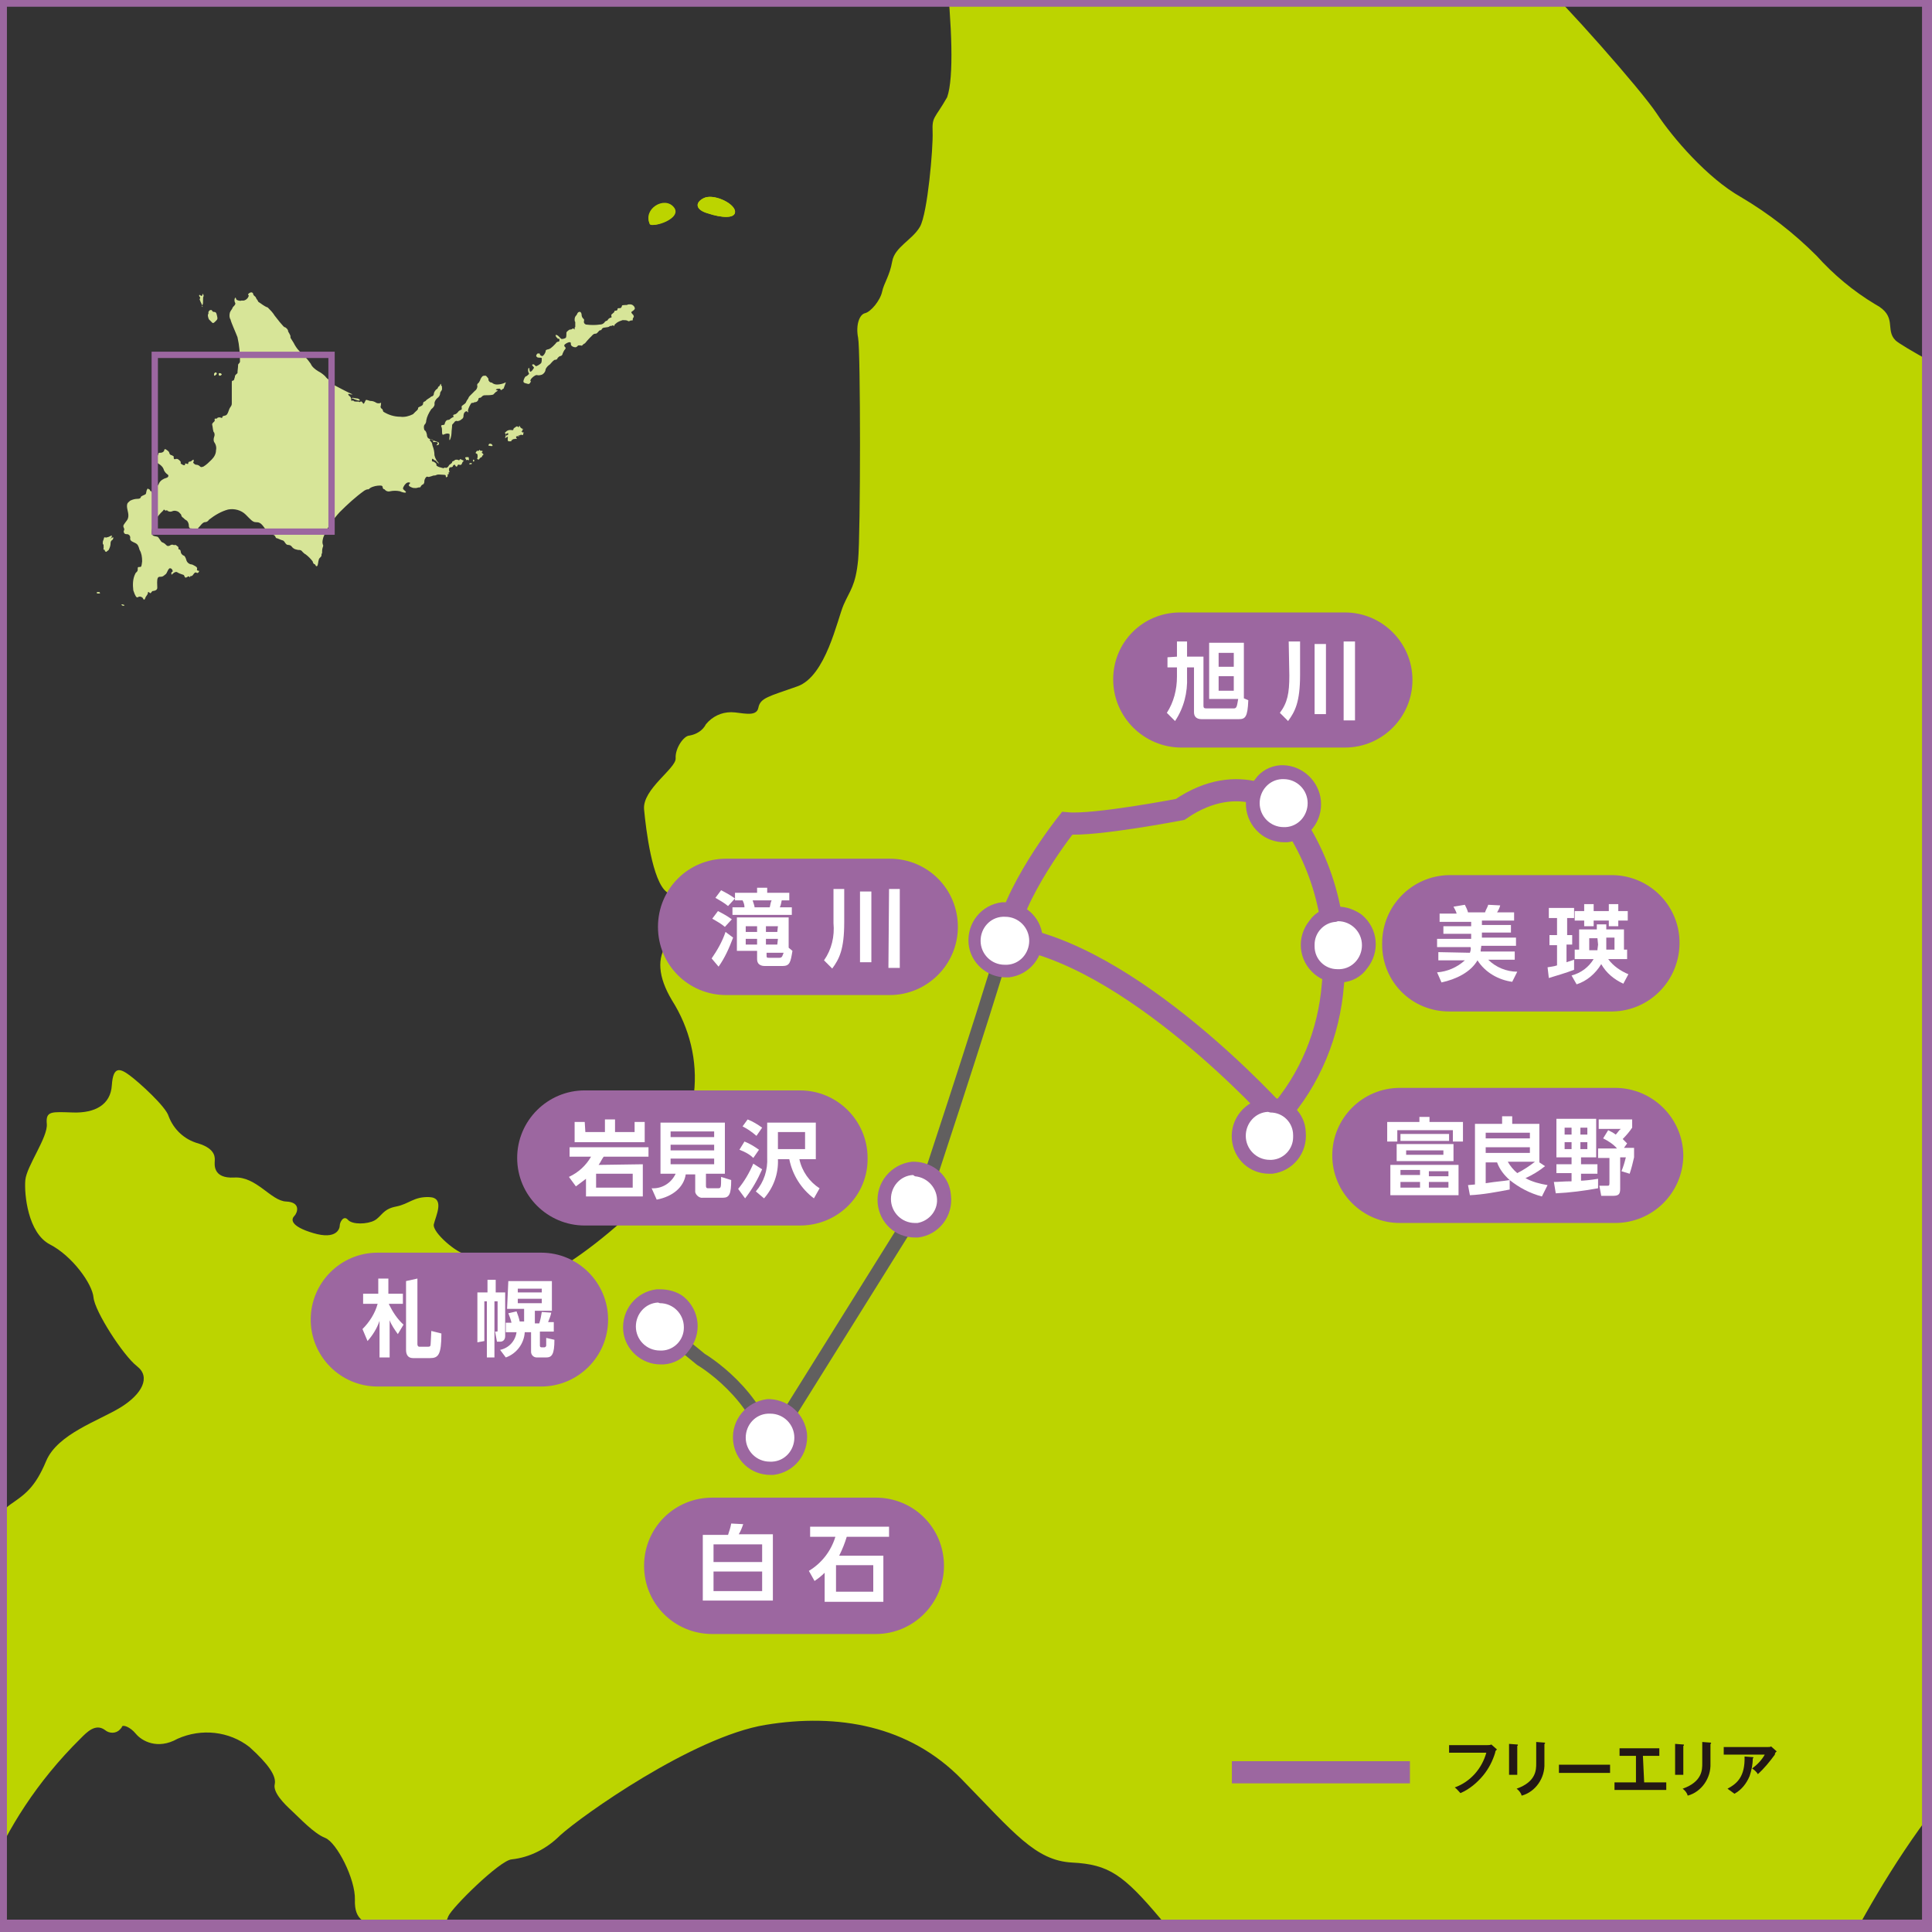 <?xml version="1.0" encoding="utf-8"?>
<!-- Generator: Adobe Illustrator 28.1.0, SVG Export Plug-In . SVG Version: 6.00 Build 0)  -->
<svg version="1.1" id="レイヤー_1" xmlns="http://www.w3.org/2000/svg" xmlns:xlink="http://www.w3.org/1999/xlink" x="0px"
	 y="0px" viewBox="0 0 306 306" style="enable-background:new 0 0 306 306;" xml:space="preserve">
<rect x="0" y="0" width="306" height="306" fill="#333333" stroke="none"/>
<style type="text/css">
	.st0{clip-path:url(#SVGID_00000119118269134486343920000012205572026403038086_);}
	.st1{clip-path:url(#SVGID_00000106850465665764719420000015394144528350524308_);}
	.st2{fill:#BCD400;}
	.st3{fill:none;stroke:#9C67A0;stroke-width:3.51;}
	.st4{fill:none;stroke:#615F5F;stroke-width:2.13;}
	.st5{fill:#9C67A0;}
	.st6{fill:#FFFFFF;}
	.st7{fill:#D7E598;}
	.st8{fill:none;stroke:#9C67A0;}
	.st9{fill:#231815;}
	.st10{fill:none;stroke:#9C67A0;stroke-width:2.13;}
</style>
<g id="グループ_10" transform="translate(-808 -1487)">
	<g>
		<g>
			<defs>
				<rect id="SVGID_1_" x="808" y="1487" width="306" height="306"/>
			</defs>
			<clipPath id="SVGID_00000072248892982012500420000007339866412641044927_">
				<use xlink:href="#SVGID_1_"  style="overflow:visible;"/>
			</clipPath>
			<g id="マスクグループ_1" style="clip-path:url(#SVGID_00000072248892982012500420000007339866412641044927_);">
				<g id="グループ_9" transform="translate(754.112 1379.103)">
					<g id="グループ_8">
						<g>
							<g>
								<defs>
									<rect id="SVGID_00000141452400389181803350000010000283635200497330_" x="53.9" y="108.2" width="305.5" height="304.7"/>
								</defs>
								<clipPath id="SVGID_00000116206171035689218160000010089650840299488395_">
									<use xlink:href="#SVGID_00000141452400389181803350000010000283635200497330_"  style="overflow:visible;"/>
								</clipPath>
								<g id="グループ_7" style="clip-path:url(#SVGID_00000116206171035689218160000010089650840299488395_);">
									<path id="パス_9" class="st2" d="M160.6,140.8c-1.3-1.8-4.8,0.3-3.8,2.6C157.1,144,161.9,142.5,160.6,140.8"/>
									<path id="パス_10" class="st2" d="M170.3,141.3c-0.3-1.3-3.5-2.8-5-2s-1.1,1.9,0.7,2.4
										C168.1,142.4,170.5,142.6,170.3,141.3"/>
									<path id="パス_11" class="st2" d="M233.6,16.7c-1.5-1.2-3.6-6.7-4-7.8s-4.7-3.2-4.4-5.7c0-1.8-1.5-3.2-3.2-3.2
										c-0.9,0-1.7,0.4-2.3,0.9c-2.4,2.2-2.3,4-2.2,5.3c-0.1,2.2-1.2,4.1-3,5.4c-1.9,1.2-4.6,3.2-5.9,2.8S205,14,204,15.1
										c-1,1.1-5.8,0.4-7-2s-2-6.1-3.1-2.6s-0.4,6.1,0.5,7.4s1.3,3.8-1.1,6.2s-2.6,3.8-2.7,5s-2.8,4.6-3.9,7.1s-0.4,7,1.8,12.3
										s8.8,21.6,11.4,31.4s6.2,37.2,4,43.4c-2,3.5-2.4,3-2.3,5.5c0.1,2.5-0.8,12.9-2,15s-4,3.2-4.4,5.5s-1.3,3.4-1.6,4.8
										s-1.8,3.2-2.7,3.4s-1.5,1.9-1.1,3.9s0.4,31.1,0,35.2s-1.3,4.8-2.3,7.1s-2.8,11.3-7.3,12.9s-5.9,1.8-6.2,3.4
										s-2.8,0.7-4.3,0.7c-1.6,0-3,0.7-4,1.9c-0.5,1-1.5,1.6-2.6,1.8c-0.9,0-2.3,2-2.2,3.6s-5.3,4.9-5,8.1s1.3,11.4,3.6,13.1
										s1.8,5.8,0.1,8.1c-1.7,2.3-1.5,5.3,0.7,9c2.8,4.4,4.1,9.6,3.5,14.8c-0.4,6.2-3.1,12.1-7.5,16.4c-4.7,5.1-11.9,10.5-15.2,12
										c-3.4,1.3-4.9,1.3-6.2,0c-2.2-1.5-4.7-2.5-7.3-3c-1.2,0-5.3-3.4-5-4.7s1.8-4.2-0.7-4.3s-3.2,1.1-5.3,1.5s-2.3,1.6-3.4,2.2
										s-3.5,0.7-4.2-0.1s-1.3,0.4-1.3,0.9s-0.5,2.3-4.2,1.2s-3.5-2.2-3-2.7s1.1-2.2-1.3-2.3s-4.7-4-8.2-3.8s-3.1-2.2-3.1-2.6
										s0.3-1.9-2.6-2.8c-2.2-0.6-3.9-2.2-4.7-4.3c-0.4-1.5-4.7-5.4-6.2-6.5s-2.6-1.5-2.8,1.6s-2.7,4.4-6.1,4.3s-4.4-0.3-4.2,1.8
										s-3.2,6.7-3.4,8.9s0.4,8.4,3.9,10.2c3.5,1.8,6.7,6.2,6.9,8.4s4.7,9.2,6.9,10.9s0.8,4.4-2.6,6.5s-10,4.2-11.8,8.5
										s-3.4,5.3-5.7,6.9s-1.9,5-2,6.3c0.1,2.2-1.7,4.1-3.9,4.2c-3.2,0.5-1.9-2.2-2.4-3.5s-1.9-2.7-3.1-2.3s-1.3-2.6-3-0.4
										s-1.3,7.8-3.8,8.5s-7.3,2.8-7.8,4.6s-1.9,2.3-5.1,2.3s-9.3-0.4-12.9,3.4s-6.2,3.6-5.3,9.6s5.4,15.6,0.4,24.1
										s-7.3,9.4-5.9,12.9s-1.8,4.6-0.3,7.5s2.4,3.1,5.7,3.6s5.7,2.8,6.1,7.3s5,5.9,8.9,6.9s5.8,4.4,8.2,11.6s4.7,10.9,3.9,19.7
										s-1.9,9.7-3.9,10.1s-3.5,0.4-3,3.8s-2.4,4.7-4.2,6.9s-5.9,17.6-3.4,28c2.6,10.4,5.5,12.7,7.4,12s7.4-1.3,8.4,0.9
										s2.4,4,4.4,0.8s3.8-5.8,4.3-7.9s2-2,3.8-2s3.6-2.6,6.5-2.4s7.5-1.2,6.7-5.8s-1.2-15.5,2-17.2c3.2-1.8,5.5-0.3,10.2-3.2
										s4.7-3.1,5.8-6.7s3.2-7.1,5.9-6.9s3.4,0.8,4.8,3.8s-0.3,3.1-2,2.4s-1.6,6.1,0.3,4.6s5.3-5.7,8.5-4c3.1,1.5,6.4,2.8,9.7,3.9
										c1.3,0.5,2.5,1.5,3.2,2.7c0.8,1.1,1.5,3.1,4.7,2s4-0.9,4.4-0.3s1.1,0.3,1.6-1.2s1.8,0,2.6-1.9s3.9-6.9,6.5-5.9
										s5.3-2.2,4.3-3.6s-3.8-0.5-3.5-3s-4.8-6.1-9.4-7.1s-9-3.4-10.2-7.5s-3.2-7.1-5-7.5s-6.2-5.4-6.5-7.3
										c-0.3-1.5-1.4-2.7-2.8-3.1c-0.8-0.3,0.3-3-1.3-4.4s-5.9-4.3-6.1-2.7s-2,0.7-3.6,0c-1.8-0.7-3.9-0.2-5.3,1.2
										c-1.6,1.4-4,1.7-5.8,0.5c-1.6-0.9-4.2-5.3-6.7-6.2s-5.8-9.4-8.6-9.8s-10.1-0.8-9.7-8.1s4.3-23.2,18.5-37.2
										c0.9-0.9,2.3-2.4,3.8-1.3c0.7,0.6,1.8,0.6,2.4-0.1l0,0c0.1-0.1,0.3-0.3,0.3-0.4c0.1-0.4,1.3,0,2.2,1.1s3.4,2.6,6.6,0.8
										c3.8-1.7,8.2-1.2,11.4,1.3c3,2.7,4.3,4.6,4,5.9s1.5,3.1,2.7,4.2s3.5,3.6,5.3,4.3s4.8,6.5,4.7,9.8s1.6,3.8,4.2,4.2
										s7,2.8,3.6,3.2c-1.9,0.1-0.8,5.3-3.2,0.7s-3.6-2-2.3,0.8s7,3.6,7.7,2.6s1.1-4.2,2.4-4.7s1.8-2.8,2.4-4.2s8.1-8.8,10-9
										c2.9-0.3,5.6-1.7,7.7-3.8c3.4-3.1,21-15.6,32.5-17.5s22.8,0.1,31.1,8.6s11.7,12.9,17.5,13.2s8.1,1.9,14,8.9
										s5.7,6.2,7.5,7.5s5.3,5.4,7.7,5.8s4,3.2,6.3,5.4s9.6,3.5,12,4.7s4.4,6.9,9.3,7.4s6.1,2.6,8.1,3.9s5.4,3.9,9.4,4
										s6.2,0.7,7.9,2.8c1.5,1.8,3.4,3.2,5.5,4.2c2.3,0.9,11.9,8.9,12.4,11.5s1.9,3.9,3.9,6.2s3.5,4.9,3.9,1.2s1.1-10.5,3.1-11.9
										s3.2-2.6,3-4.3c-0.3-1.7,0-3.5,0.8-5c0.5-0.7,0.8-7.9,1.3-9.6c0.6-1.8,0.5-3.7-0.4-5.4c-0.9-1.3-0.5-7.1,1.1-11.2
										s12.7-29.1,27.9-43.9s35.4-32.7,43.1-36.8s5.4-0.5,9.4-4.3s14.5-4.4,17.9-3.9s4.3,1.6,4.3,2.8c0.2,1.3,1,2.3,2.2,2.8
										c0.9,0.4,4.9,4.9,10.5,3.5c5.3-1.6,10.9-1.4,16.2,0.4c6.6,2.2,13.1,2.3,10,0s-5.3-3.8-3.4-7.7s5.8-7.5,8.8-6.6s2,1.5,0.9,3
										s2.2,4.4,4.3,5.4s6.1,0.9,7.4,1.9s3.1-1.1,4-1.3s2.6-0.3,2.6-1.9s2.8-5.1,4.6-4.9c1.8,0.3,1.6-1.3,1.6-2.2s2-2,2-4.2
										s3.4-8.5,6.6-6.6s3.4,0.5,6.9-1.3s6.1-1.8,6.5-1.3s1.6,0,3.4-1.3s8.9-0.1,11.3,0.1s3.1,1.5,3.2,2.8s3.5,0.1,2.2-1.9
										s-1.1-2.8,0.8-2.6s-0.8-2.3,1.9-2.4s-0.7-1.2,0.5-4.2s1.5-5.1,3.1-5.1s2.2,0.1,2.3-1.8c0.4-1.8,1.9-3.1,3.8-3.1
										c1.6,0,1.6,3.4,2.6,2.2s1.3-4,4.8-3s4.4-0.5,6.1-2.3s4.8-3.6,0.9-4.6s-4.8-2.4-5.9-0.8s-3.5,0.7-4.2,0.5s-4.4,0-4.4,0.9
										s-4,1.5-4.8,3.4s-5.4,4.2-6.5,5.7s-3.2,3.8-4.3,3.9s-6.3-2.2-4.8,0.1s-0.3,1.3-2.2,0.8s-6.6-2.7-8.6-2.3s-2.2-3.5-0.8-3.2
										s0-1.8-2.2-2.3s-5.1-0.3-5-2.6s1.5-2.3,3-2s3.9,1.5,3.8,2.2s3.2,3.2,5.3,3.4s-6.5-4.2-8.1-14.1s-2-13.9-3.2-16.7
										s-0.1-4.9-2.2-6.5s-0.9-2.8,0.9-2.7s4.8,1.6,3.4,2.6s0,1.2,2.7,1.2s4.6,1.1,4.7,1.8s1.2,1.5-1.8,2.3s-1.9,2.2,1.6,1.3
										s3.8-4.3,0.1-6.1c-5-2.3-10.1-4.3-15.4-6.1c-3.4-0.9-4.7-5-5.1-7.5s-3.2-5.9-4-7.3s-0.4-6.7,0.5-8.4s3-3.2,3.1-6.9
										s3.5-13.9,9.2-18.6s5.8-7.4,5.9-10.9c0.1-3.3,1.6-6.4,4-8.5c2.6-2.3,5-5.5,5.5-8.1s3.4-4.6,2.4-7.3s0-5.5-1.3-5.9
										s0.7-3.8-1.6-3.5s-1.2,3.6-3.2,4.6s-2,3-2.6,3.8s-5.7,5.7-6.3,8.6c-0.5,2.3-2.4,4.1-4.7,4.6c-1.9,0.5-8.4,6.3-10.4,7.4
										s-4.4,1.9-4.3,3.9s-3.4,4-5.4,5.3s-2.8,1.3-2.7,2.6s-2.7,4-5,5.4c-1.9,1-3.6,2.4-5,4c-1.5,1.8-7.1,5.1-21.7,4.2
										s-27.1-6.9-28.6-9.4s-1.2-5.3-2.6-6.3s-1.9-3.6-1.9-5.1s2-6.6-0.5-6.3s-4,2.2-6.7,0.7c-2.9-1.6-6.2-2.7-9.6-3
										c-3.4-0.1-7.4-2.7-8.5-1.5s-3.4,7.1-4.3,6.2s-2-4-4.7-2.3c-1.6,1.1-2.4-0.5-3.4-0.7s-3.5,0.7-5,0.7c-1.5,0.1-3-0.5-3.9-1.8
										c-0.5-1.3-2.3-1.6-2.7-0.3s-1.8-0.9-1.8-2.6c-0.3-2.1-1.2-4-2.6-5.7c-1.1-1.2-3.4-3.8,0.5-2.7s7.3,1.2,3.8-0.7
										s-31.8-16.6-33.5-18.3s0.4-3.8-3.2-5.7c-3.5-2.1-6.6-4.7-9.3-7.7c-3.6-3.6-7.6-6.7-12-9.3c-5.3-3-10.8-9.4-13.3-13.2
										s-15-17.9-18.9-21.4s-7.7-10.9-10.2-15.5s-5.1-8.1-5.4-8.8s0.4-3.5-1.3-5.5s-2.8-5.5-3.4-7.1s-3.4-4.4-5.5-6.3
										s-18.9-24-18.9-24s-9.4-12.9-11.2-14.5S233.6,16.7,233.6,16.7"/>
									<path id="パス_12" class="st2" d="M156.8,143.3c0.4,0.8,5.3-0.8,3.8-2.6S155.7,141,156.8,143.3"/>
									<path id="パス_13" class="st2" d="M166.1,141.7c2,0.7,4.4,0.9,4.2-0.4s-3.5-2.8-5-2S164.2,141.2,166.1,141.7"/>
									<path id="パス_14" class="st3" d="M256.2,284.6c0,0-23.3-26-43-28.4"/>
									<path id="パス_15" class="st3" d="M256.9,235.5c6.3,8,9.2,18.2,8.1,28.3c-0.6,7.7-3.6,15.1-8.8,20.9"/>
									<path id="パス_16" class="st3" d="M257.4,235.7c0,0-7-6.2-16.6,0.4c0,0-13.5,2.6-17.9,2.2c0,0-9,11.3-9.8,19.1"/>
									<path id="パス_17" class="st4" d="M158.3,317.8l6.6,5.4c0,0,9.4,5.5,11.2,15.1"/>
									<path id="パス_18" class="st5" d="M113.7,306.3h25.9c5.9,0,10.6,4.8,10.6,10.6c0,5.9-4.8,10.6-10.6,10.6h-25.9
										c-5.9,0-10.6-4.8-10.6-10.6C103.1,311.1,107.8,306.3,113.7,306.3"/>
									<path id="パス_19" class="st5" d="M309.7,301.6h-34.1c-5.9,0-10.7-4.8-10.7-10.7c0-5.9,4.8-10.7,10.7-10.7h34.1
										c5.9,0,10.8,4.8,10.8,10.8C320.4,296.9,315.6,301.6,309.7,301.6L309.7,301.6"/>
									<path id="パス_20" class="st6" d="M280.3,284.8v0.8h5.3v3.1H284v-1.8h-8.8v1.8h-1.6v-3.1h5.1v-0.8H280.3z M284.9,297.2
										h-10.8v-4.8h10.8V297.2z M284.1,291.8h-9v-2.7h9V291.8z M278.8,293.2h-3.1v0.8h3.1V293.2z M278.8,295.1h-3.1v0.9h3.1V295.1
										z M275.7,287.5h7.7v1.1h-7.7V287.5z M282.5,290.1h-5.9v0.7h5.9V290.1z M283.3,293.4h-3.1v0.8h3.1V293.4z M283.3,295.1h-3.1
										v0.9h3.1V295.1z"/>
									<path id="パス_21" class="st6" d="M298.6,292.6c-1,0.8-2,1.4-3.1,1.9c1.1,0.6,2.3,0.9,3.5,1.1l-0.9,1.8
										c-1.9-0.5-3.6-1.4-5.1-2.6v1.5c-2.1,0.4-4.2,0.8-6.3,0.9l-0.3-1.6l1.1-0.1v-9.6h4.3v-1.2h1.6v1.2h4.3v6.1L298.6,292.6z
										 M296.2,287.3h-7v0.9h7V287.3z M296.2,289.6h-7v0.9h7V289.6z M289.2,295.3c1.9-0.3,2.6-0.3,3.8-0.5c-0.9-0.8-1.6-1.7-2-2.8
										h-1.8V295.3z M292.7,291.9c0.4,0.7,0.9,1.3,1.5,1.8c1-0.5,1.9-1.1,2.8-1.8H292.7z"/>
									<path id="パス_22" class="st6" d="M300,295.1c0.8,0,1.5-0.1,2.8-0.1v-1.3h-2.4v-1.4h2.4v-1.1h-2.4v-6.1h6.3v6.1h-2.4v1.1
										h2.6v1.5h-2.6v1.1c0.4,0,1.5-0.1,2.7-0.3v1.5c-2.2,0.4-4.5,0.7-6.7,0.8L300,295.1z M301.7,287.6h1.1v-1.1h-1.1V287.6z
										 M301.7,289.9h1.1v-1.1h-1.1V289.9z M304.2,287.6h1.1v-1.1h-1.1V287.6z M304.2,289.9h1.1v-1.1h-1.1V289.9z M308.6,286.9
										c0.4,0.2,0.8,0.4,1.2,0.7c0.3-0.3,0.5-0.7,0.8-0.9h-3.5v-1.5h5.3v1.3c-0.4,0.6-0.9,1.2-1.5,1.8l0.7,0.7l-0.5,0.7h1.6v1.5
										c-0.2,0.9-0.4,1.7-0.7,2.6l-1.3-0.4c0.3-0.7,0.5-1.4,0.7-2.2h-0.9v5c0,0.9-0.3,1.1-1.2,1.1h-1.8l-0.3-1.6h1.2
										c0.3,0,0.4,0,0.4-0.4v-4H307v-1.5h3c-0.6-0.7-1.4-1.2-2.2-1.6L308.6,286.9z"/>
									<path id="パス_23" class="st5" d="M180.6,302h-34.1c-5.9,0-10.7-4.8-10.7-10.7c0-5.9,4.8-10.7,10.7-10.7h34.1
										c5.9,0,10.7,4.8,10.7,10.7C191.4,297.2,186.6,302,180.6,302L180.6,302"/>
									<path id="パス_24" class="st6" d="M155.7,292.3v5.1h-9v-2.8l-1.6,1.2l-1.1-1.5c1.5-0.7,2.7-1.8,3.5-3.2h-3.4v-1.5h12.5
										v1.5h-7.1c-0.3,0.4-0.5,0.9-0.8,1.3L155.7,292.3z M146.6,287.2h3.1v-2h1.6v2h3.1v-1.6h1.6v3.2h-11.1v-3.2h1.6L146.6,287.2
										L146.6,287.2z M154.1,293.8h-5.8v2.2h5.8V293.8z"/>
									<path id="パス_25" class="st6" d="M165.7,295.7c0,0.3,0.1,0.4,0.3,0.4h1.6c0.5,0,0.5-0.1,0.5-1.8l1.6,0.5
										c0,2.2-0.3,2.8-1.3,2.8h-3.2c-0.5,0.1-1.1-0.4-1.2-0.9v-2.8h-1.5c-0.3,2-2,3.5-4.6,4l-0.8-1.8c1.6,0.1,3.1-0.8,3.8-2.3
										h-2.4v-8.1h10.2v8.1h-3L165.7,295.7 M167,287.1h-6.9v0.9h6.9V287.1z M167,289.2h-6.9v0.9h6.9V289.2z M167,291.4h-6.9v0.9
										h6.9V291.4z"/>
									<path id="パス_26" class="st6" d="M174.6,293.1c-0.7,1.6-1.6,3.2-2.7,4.6l-1.1-1.5c1-1.2,1.8-2.6,2.4-4L174.6,293.1z
										 M171.8,288.7c0.8,0.3,1.6,0.8,2.3,1.3l-0.9,1.3c-0.6-0.6-1.4-1-2.2-1.3L171.8,288.7z M172.3,285.2
										c0.8,0.3,1.6,0.8,2.3,1.3l-0.9,1.3c-0.7-0.6-1.4-1.1-2.2-1.5L172.3,285.2z M175.4,285.7h7.7v5.8h-2.6
										c0.4,1.9,1.6,3.6,3.2,4.6l-0.9,1.6c-2-1.5-3.4-3.7-3.9-6.2h-1.8c0.1,2.3-0.7,4.5-2.2,6.2l-1.3-1.1c1.3-1.5,1.9-3.4,1.8-5.4
										V285.7z M177.1,289.9h4.3v-2.7h-4.3V289.9z"/>
									<path id="パス_27" class="st6" d="M111.3,318.4c1.1-1.1,2-2.5,2.4-4h-2.3v-1.6h2.4v-2.4h1.6v2.4h2.3v1.6h-2.2v0.1
										c0.6,1.2,1.3,2.3,2.3,3.2l-0.9,1.5c-0.5-0.7-1-1.4-1.3-2.2v5.9H114v-5.8c-0.4,1.2-1.1,2.3-1.9,3.2L111.3,318.4z M120,310.4
										v10.4c0,0.2,0.1,0.4,0.3,0.4h0.1h1.3c0.3,0,0.4-0.1,0.4-0.5c0-0.3,0.1-1.5,0.1-2l1.6,0.4c0,3.4-0.5,3.9-1.8,3.9h-2.7
										c-0.9,0-1.1-0.7-1.1-1.3v-10.9L120,310.4z"/>
									<path id="パス_28" class="st6" d="M129.5,320.5v-7.9h1.6v-2h1.3v2h1.5v6.9c0,0.1,0,0.9-0.8,0.9h-0.5l-0.3-1.6h0.3
										c0.1,0,0.1-0.1,0.1-0.1l0,0V314h-0.5v8.9H131V314h-0.4v6.3L129.5,320.5z M134.4,310.8h6.9v4.7h-2.7v2h0.7
										c0.2-0.6,0.3-1.2,0.4-1.8l1.5,0.1c-0.1,0.5-0.3,1-0.5,1.5h0.9v1.5h-2.2v2.2c0,0.1,0,0.3,0.3,0.3h0.4c0.1,0,0.3-0.1,0.3-0.3
										v-1.2l1.3,0.3c0,2.3-0.4,2.8-1.3,2.8h-1.5c-0.5,0-0.9-0.4-0.9-0.9l0,0v-3.1h-1c-0.1,1.8-1.3,3.4-3,4l-0.9-1.2
										c1.4-0.3,2.4-1.4,2.6-2.8H134v-1.5h0.9c-0.1-0.5-0.3-1-0.5-1.5l1.3-0.3c0.2,0.5,0.4,1.1,0.5,1.6h0.7v-2h-2.7L134.4,310.8z
										 M135.9,312.6h3.8V312h-3.8V312.6z M135.9,314.3h3.8v-0.7h-3.8V314.3z"/>
									<path id="パス_29" class="st5" d="M192.6,366.7h-25.9c-6,0-10.8-4.8-10.8-10.8s4.8-10.8,10.8-10.8h25.9
										c6,0,10.8,4.8,10.8,10.8C203.4,361.8,198.6,366.7,192.6,366.7"/>
									<path id="パス_30" class="st6" d="M169.2,351c0.2-0.6,0.4-1.2,0.5-1.8l1.9,0.1c-0.2,0.6-0.4,1.1-0.7,1.6h5.4v10.5h-11.1
										V351H169.2z M166.9,355.3h7.7v-2.8h-7.7V355.3z M166.9,359.9h7.7v-3.1h-7.7V359.9z"/>
									<path id="パス_31" class="st6" d="M193.8,354.3v7.3h-9.3V357c-0.5,0.5-1,0.9-1.6,1.3l-0.9-1.6c2-1.2,3.5-3.1,4.2-5.4h-4
										v-1.6h12.5v1.6H188c-0.3,1-0.7,2-1.2,3H193.8z M192.2,355.8h-5.9v4.2h5.9V355.8z"/>
									<path id="パス_32" class="st5" d="M194.8,265.5h-25.9c-6,0-10.8-4.8-10.8-10.8c0-6,4.8-10.8,10.8-10.8h25.9
										c6,0,10.8,4.8,10.8,10.8C205.6,260.7,200.7,265.5,194.8,265.5L194.8,265.5"/>
									<path id="パス_33" class="st6" d="M168.7,254.7c-0.6-0.5-1.3-0.9-2-1.3l0.9-1.2c0.8,0.4,1.5,0.8,2.2,1.3L168.7,254.7z
										 M166.6,259.7c0.9-1.3,1.7-2.7,2.2-4.2l1.2,0.9c-0.6,1.6-1.3,3.2-2.3,4.6L166.6,259.7z M169.2,251.4
										c-0.6-0.5-1.3-0.9-2-1.3l0.9-1.2c0.8,0.4,1.5,0.8,2.2,1.3L169.2,251.4z M179.3,252.8h-9.4v-1.2h1.9c0-0.4-0.1-0.7-0.3-1.1
										h-1.2v-1.2h3.5v-0.8h1.6v0.8h3.5v1.2h-1.2c-0.1,0.4-0.1,0.7-0.3,1.1h1.9V252.8z M179.4,258.5c-0.3,1.8-0.4,2.4-1.6,2.4
										h-2.7c-0.3,0-1.3,0-1.3-1.1v-1.3h-3.2v-5.3h8.2v4.8L179.4,258.5z M173.8,254.6H172v0.9h1.8V254.6z M173.8,256.6H172v0.9
										h1.8V256.6z M175.8,251.6c0.1-0.3,0.1-0.7,0.3-1.1h-3c0,0.1,0.3,0.8,0.3,1.1H175.8z M177.1,254.6h-1.9v0.9h1.8L177.1,254.6
										z M177.1,256.6h-1.9v0.9h1.8L177.1,256.6z M177.3,259.6c0.5,0,0.5-0.3,0.7-0.8h-2.7v0.3c0,0.5,0,0.5,0.5,0.5H177.3z"/>
									<path id="パス_34" class="st6" d="M185.8,248.7h1.8v5.3c0,4.3-0.8,5.8-1.9,7.3l-1.3-1.3c1.2-1.7,1.7-3.8,1.5-5.9v-5.4
										H185.8z M190.1,249.1h1.8v11.2h-1.8V249.1z M194.7,248.7h1.7v12.5h-1.8L194.7,248.7z"/>
									<path id="パス_35" class="st5" d="M266.9,226.3H241c-5.9,0-10.8-4.8-10.8-10.8c0-5.9,4.7-10.6,10.6-10.6
										c0.1,0,0.1,0,0.2,0h25.9c5.9,0,10.7,4.8,10.7,10.7S272.8,226.3,266.9,226.3L266.9,226.3"/>
									<path id="パス_36" class="st6" d="M240.3,211.9v-2.4h1.6v2.4h2.6v7.8c0,0.3,0.1,0.4,0.5,0.4h4.3c0.5,0,0.5-0.4,0.7-1.5
										h-4.6v-8.9h5.5v8.8l0.7,0.3c-0.1,2.7-0.5,3-1.5,3h-5.9c-0.8,0-1.2-0.4-1.2-1.1v-7.1h-1.1v1.5c0.1,2.5-0.5,4.9-1.9,7
										l-1.3-1.3c1.1-1.7,1.6-3.7,1.6-5.7v-1.5h-1.5V212L240.3,211.9z M246.9,213.5h2.4v-2.2h-2.4V213.5z M246.9,217.3h2.4V215
										h-2.4V217.3z"/>
									<path id="パス_37" class="st6" d="M258,209.5h1.8v5.3c0,4.3-0.8,5.8-1.9,7.3l-1.3-1.3c1.2-1.6,1.5-3.1,1.5-5.9L258,209.5
										z M262.1,209.9h1.8V221h-1.8V209.9z M266.7,209.5h1.8V222h-1.8V209.5z"/>
									<path id="パス_38" class="st5" d="M309.3,268.1h-25.9c-5.9,0-10.6-4.7-10.6-10.6c0-0.1,0-0.1,0-0.2
										c0-5.9,4.7-10.7,10.6-10.8h25.9c6,0.1,10.7,5,10.6,10.9C319.8,263.3,315.1,268,309.3,268.1"/>
									<path id="パス_39" class="st6" d="M286.7,258.8c0.1-0.3,0.2-0.6,0.1-0.9h-5.3v-1.3h5.4v-0.8h-4.4v-1.2h4.4v-0.7h-5v-1.3
										h2.7c-0.1-0.4-0.3-0.7-0.5-1.1l1.8-0.3c0.2,0.4,0.4,0.8,0.5,1.2h2.7c0.1-0.4,0.4-0.8,0.5-1.2l1.9,0.1
										c-0.1,0.4-0.3,0.8-0.5,1.1h2.7v1.3h-5.1v0.7h4.6v1.2h-4.6v0.8h5.4v1.3h-5.5c0,0.3-0.1,0.5-0.1,0.9h5.4v1.3h-4.2
										c1.2,1.2,2.9,1.9,4.6,1.9l-0.8,1.6c-2.2-0.3-4.3-1.5-5.5-3.4c-1.1,1.9-3.4,3-5.7,3.5l-0.7-1.6c1.6-0.1,3.2-0.8,4.4-1.9
										h-4.2v-1.3L286.7,258.8z"/>
									<path id="パス_40" class="st6" d="M299,261.1c0.5-0.1,0.9-0.1,1.5-0.3v-3.2h-1.2V256h1.2v-2.7h-1.3v-1.6h4v1.6h-1.1v2.7
										h0.8v1.5H302v2.8l1.2-0.4v1.6c-1.3,0.5-2.7,0.9-4,1.3L299,261.1z M302.8,262.4c1.5-0.4,2.7-1.3,3.5-2.6h-3v-1.5h0.7v-3.2
										h2.8v-0.8h1.5v0.8h2.8v3.2h0.5v1.5h-3c0.8,1.1,2,1.9,3.2,2.4l-0.8,1.5c-1.5-0.7-2.7-1.7-3.5-3.1c-0.9,1.5-2.3,2.7-3.9,3.2
										L302.8,262.4z M304.8,251.1h1.5v1.1h2.4v-1.1h1.5v1.1h1.5v1.5h-1.5v0.9h-1.5v-0.9h-2.4v0.9h-1.5v-0.9h-1.5v-1.5h1.5V251.1z
										 M306.9,256.5h-1.3v1.9h1.3c0-0.3,0.1-0.7,0.1-0.9L306.9,256.5z M308.3,257.4v0.9h1.3v-1.9h-1.3V257.4z"/>
									<path id="パス_41" class="st4" d="M177.4,334.2L200,298c0,0,9.3-28,13.2-41.2"/>
									<path id="パス_42" class="st6" d="M213.1,261.7c-2.7,0-4.8-2.1-4.8-4.8l0,0c0-2.5,1.9-4.5,4.3-4.9h0.5
										c2.7,0,4.9,2.3,4.8,5c0,2.5-2,4.6-4.4,4.8h-0.4L213.1,261.7L213.1,261.7z"/>
									<path id="パス_43" class="st5" d="M213.1,253.1c2.1,0,3.8,1.7,3.8,3.8l0,0c0,2-1.5,3.7-3.5,3.8H213
										c-2.1,0-3.8-1.7-3.8-3.8l0,0c0-2,1.5-3.7,3.5-3.8L213.1,253.1L213.1,253.1z M213.1,250.8h-0.5c-3.3,0.4-5.6,3.3-5.3,6.6
										c0.3,3,2.9,5.3,5.9,5.3h0.5c3.3-0.4,5.6-3.3,5.3-6.6C218.7,253.1,216.1,250.8,213.1,250.8"/>
									<path id="パス_44" class="st6" d="M198.8,302.9c-2.7,0-4.8-2.1-4.8-4.8l0,0c0-1.1,0.4-2.2,1.1-3.1c0.8-1,2-1.6,3.2-1.8
										h0.5c2.7,0,4.9,2.3,4.8,5c0,2.5-2,4.6-4.4,4.8L198.8,302.9z"/>
									<path id="パス_45" class="st5" d="M198.8,294.2c2.1,0.2,3.6,2,3.5,4c-0.1,1.7-1.4,3.1-3.1,3.4h-0.4
										c-2.1,0-3.8-1.7-3.8-3.8l0,0c0-2,1.5-3.7,3.5-3.8L198.8,294.2z M198.8,291.9h-0.5c-3.3,0.4-5.7,3.3-5.4,6.6
										c0.3,3.1,2.8,5.4,5.9,5.4h0.5c3.3-0.4,5.6-3.4,5.2-6.7C204.3,294.2,201.8,292,198.8,291.9"/>
									<path id="パス_46" class="st6" d="M257.2,239.9c-2.5,0-4.6-1.9-4.8-4.4c-0.1-1.3,0.3-2.6,1.1-3.6c0.9-1,2.1-1.6,3.4-1.8
										h0.5c2.7,0,4.9,2.3,4.8,5c0,2.5-2,4.6-4.4,4.8H257.2z"/>
									<path id="パス_47" class="st5" d="M257.2,231.3c2.1,0,3.8,1.7,3.8,3.8l0,0c0,2-1.5,3.7-3.5,3.8h-0.3
										c-2.1,0-3.8-1.7-3.8-3.8l0,0c0-2,1.5-3.7,3.5-3.8H257.2z M257.2,229.1h-0.5c-1.6,0.1-3.1,0.9-4,2.2
										c-2.2,2.5-1.9,6.3,0.6,8.5l0,0c1.1,1,2.6,1.5,4,1.5h0.5c3.3-0.4,5.6-3.3,5.3-6.6C262.8,231.6,260.2,229.2,257.2,229.1"/>
									<path id="パス_48" class="st6" d="M265.8,262.4c-2.7,0-4.9-2.3-4.8-5c0-2.5,2-4.6,4.4-4.8h0.5c2.7,0.1,4.9,2.3,4.8,5
										c0,1.1-0.4,2.2-1.1,3.1c-0.9,1-2.1,1.6-3.4,1.8L265.8,262.4z"/>
									<path id="パス_49" class="st5" d="M265.8,253.8c2.1,0,3.8,1.7,3.8,3.8l0,0c0,2-1.5,3.7-3.5,3.8h-0.4
										c-2,0-3.6-1.6-3.6-3.6c0-0.1,0-0.2,0-0.3c0-1.9,1.5-3.5,3.4-3.6L265.8,253.8L265.8,253.8z M265.8,251.5h-0.5
										c-1.6,0.1-3.1,0.9-4,2.2c-2.1,2.6-1.8,6.3,0.8,8.5l0,0c1.1,0.9,2.4,1.4,3.8,1.3h0.5c1.6-0.1,3.1-0.9,4-2.2
										c2.1-2.6,1.8-6.3-0.8-8.5l0,0C268.5,252,267.2,251.5,265.8,251.5"/>
									<path id="パス_50" class="st6" d="M175.8,340.4c-2.7,0-4.9-2.3-4.8-5c0-2.5,2-4.6,4.4-4.8h0.5c2.7,0,4.8,2.1,4.8,4.8l0,0
										c0,1.1-0.4,2.2-1.1,3.1c-0.9,1-2.1,1.6-3.4,1.8L175.8,340.4z"/>
									<path id="パス_51" class="st5" d="M175.9,331.8c2.1,0,3.8,1.7,3.8,3.8l0,0c0,2-1.5,3.7-3.5,3.8h-0.4
										c-2.1,0-3.8-1.7-3.8-3.8l0,0c0-2,1.5-3.7,3.5-3.8H175.9z M175.9,329.5h-0.5c-3.3,0.4-5.7,3.3-5.4,6.6
										c0.3,3.1,2.8,5.4,5.9,5.4h0.5c3.3-0.4,5.6-3.3,5.3-6.6C181.3,331.9,178.9,329.7,175.9,329.5"/>
									<path id="パス_52" class="st6" d="M158.4,323c-2.7,0-4.9-2.3-4.8-5c0-2.5,2-4.6,4.4-4.8h0.5c2.7,0,4.9,2.3,4.8,5
										c0,2.5-2,4.6-4.4,4.8H158.4z"/>
									<path id="パス_53" class="st5" d="M158.4,314.3c2.1,0,3.8,1.7,3.8,3.8v0.1c0,1.9-1.5,3.5-3.4,3.6h-0.4
										c-2.1,0-3.8-1.7-3.8-3.8l0,0c0-2,1.5-3.7,3.5-3.8L158.4,314.3L158.4,314.3z M158.4,312.1h-0.5c-3.3,0.4-5.6,3.3-5.3,6.6
										c0.3,3,2.9,5.3,5.9,5.3h0.5c1.6-0.1,3.1-0.9,4-2.2c2.1-2.6,1.8-6.3-0.8-8.5l0,0C161.2,312.5,159.8,312.1,158.4,312.1"/>
									<path id="パス_54" class="st7" d="M70.2,193.8c0,0.1,0.1,0.3,0.1,0.4v0.5c-0.1,0.3,0.1,0.3,0.3,0.3c0,0,0.1,0,0.3-0.3
										c0.2-0.3,0.3-0.7,0.3-1.1c0-0.2,0.1-0.4,0.3-0.5c0.1-0.1,0.1-0.3,0.1-0.4c-0.1,0-0.5,0.3-0.8,0.3c-0.1,0.1-0.1,0-0.4,0
										C70.3,193.3,70.2,193.6,70.2,193.8"/>
									<path id="パス_55" class="st7" d="M73.4,203.8c0-0.1-0.1-0.3-0.3-0.1C73.2,203.8,73.4,203.8,73.4,203.8"/>
									<path id="パス_56" class="st7" d="M69.4,201.9c0.1,0,0.4,0,0.3-0.1c0-0.1-0.1-0.1-0.3-0.1S69.1,201.8,69.4,201.9"/>
									<path id="パス_57" class="st7" d="M134,176.6c0.1,0.1,0,0.1,0,0.3s-0.1,0.1-0.1,0.3s0.1,0,0.3-0.1s0.1,0.1,0.1,0.4
										s0.1,0.3,0.3,0.3s0.3,0,0.3-0.1v-0.1h0.1v-0.1c0,0.1,0.1,0.1,0.1,0s0.3,0,0.3-0.1h0.3c0.1,0,0.1,0,0-0.1s-0.1-0.3,0-0.3
										s0.1,0.1,0.1,0s0.1,0,0.3,0s0,0-0.1-0.1s0.3,0,0.3-0.1s0.3,0,0.4,0s0-0.1,0.1-0.3s0-0.1-0.1-0.1s-0.4-0.4-0.4-0.4h-0.1v0.1
										h-0.1c0,0-0.1,0.1-0.1,0s0-0.1-0.3,0s-0.4,0.1-0.4,0.4s-0.3,0.1-0.5,0.1s-0.4,0.1-0.7,0.3C133.8,176.5,134,176.6,134,176.6
										"/>
									<path id="パス_58" class="st7" d="M127.7,180.6c0,0.1,0.1,0.1,0.1,0.1l0,0h0.3c0.1,0,0-0.1,0-0.3v-0.1h-0.4
										C127.4,180.4,127.7,180.6,127.7,180.6"/>
									<path id="パス_59" class="st7" d="M128.5,181.4c0.1,0,0.1-0.1,0.1-0.1l0,0c0,0,0-0.1-0.3,0S128.4,181.4,128.5,181.4"/>
									<path id="パス_60" class="st7" d="M128.9,181c0.1,0,0.1-0.3,0-0.3S128.8,181,128.9,181"/>
									<path id="パス_61" class="st7" d="M129.5,180.6L129.5,180.6C129.5,180.5,129.3,180.6,129.5,180.6"/>
									<path id="パス_62" class="st7" d="M129.3,179.7c0.3,0,0.3,0.3,0.3,0.5c0,0.1,0.1,0.3,0.3,0.1s0.3-0.1,0.4-0.3
										c0.1,0,0.3-0.1,0-0.3s0-0.1,0-0.3s0-0.1-0.1-0.1s-0.3,0-0.3-0.1s-0.1-0.1-0.1,0s-0.1,0.1-0.3,0.1S129.2,179.7,129.3,179.7"
										/>
									<path id="パス_63" class="st7" d="M131.3,178.5h0.1c0,0,0.4,0.1,0.4,0s-0.1-0.3-0.3-0.3h-0.1
										C131.3,178.2,131.2,178.5,131.3,178.5"/>
									<path id="パス_64" class="st7" d="M88.2,167c-0.1-0.1-0.4,0-0.4,0.3S88.2,167.2,88.2,167"/>
									<path id="パス_65" class="st7" d="M89,167.2c-0.1-0.1-0.3-0.3-0.4-0.1c-0.1,0-0.1,0.1,0,0.3
										C88.8,167.4,88.9,167.4,89,167.2L89,167.2"/>
									<path id="パス_66" class="st7" d="M94.8,155.7c-0.1-0.3-0.3-0.4-0.4-0.7c0-0.1-0.4-0.3-0.4-0.5c0-0.1-0.1-0.3-0.3-0.3
										c-0.1,0-0.1,0-0.3,0.1s-0.3,0.3-0.1,0.4c-0.1,0.4-0.4,0.7-0.8,0.8h-0.4c-0.1,0.1-0.5,0-0.7-0.1s-0.1-0.5-0.3-0.3
										c-0.1,0.2-0.1,0.5,0,0.7c0.1,0.1,0.1,0.3-0.1,0.5c-0.1,0.1-0.3,0.3-0.3,0.4s-0.3,0.4-0.4,0.7c-0.1,0.4-0.1,0.8,0.1,1.1
										c0.1,0.5,0.8,2,1.1,2.8c0.3,1.3,0.4,2.6,0.4,3.9c-0.1,0.3-0.3,0.3-0.3,0.5c0,0.4-0.1,0.9-0.1,1.3c-0.1,0.1-0.4,0.3-0.4,0.5
										s-0.1,0.3-0.1,0.4c0,0.1-0.1,0.3-0.3,0.3c-0.1,0-0.1,0.1-0.1,0.4v3.2c0,0.3-0.1,0.4-0.3,0.7s-0.3,1.1-0.7,1.2
										s-0.5,0.1-0.5,0.3s-0.3,0-0.4,0s-0.3,0-0.4,0.1c0,0.1-0.1,0.1-0.3,0.1s-0.1,0.1-0.1,0.3s-0.5,0.4-0.4,0.7s0.1,1.1,0.3,1.2
										c0.1,0.2,0.1,0.5,0,0.7c-0.1,0.3-0.1,0.6,0,0.8c0.3,0.4,0.4,0.9,0.3,1.3c0,0.6-0.3,1.1-0.7,1.5c-0.4,0.4-0.8,0.8-1.3,1.1
										c-0.3,0.1-0.4,0.1-0.5,0c-0.2-0.2-0.4-0.3-0.7-0.3c-0.1,0-0.5-0.3-0.4-0.4s0.1-0.4,0-0.4S84.2,181,84,181s-0.3,0.1-0.3,0.3
										s-0.3,0-0.4,0s-0.1,0-0.1,0.1s0,0.3-0.4,0.1s-0.3-0.3-0.3-0.3s0.1-0.1-0.1-0.3s-0.4-0.4-0.7-0.3s-0.3-0.1-0.3-0.3
										s0-0.1-0.3-0.3c-0.2,0-0.4-0.2-0.4-0.4c-0.1-0.3-0.4-0.4-0.5-0.5s-0.3-0.1-0.3,0.1s-0.3,0.4-0.5,0.4s-0.4,0-0.4,0.1
										s-0.3,0.7-0.3,0.8s0,0.8,0.4,0.9c0.3,0.2,0.6,0.5,0.7,0.8c0.1,0.4,0.4,0.7,0.7,0.9c0.1,0.1,0.1,0.4-0.3,0.5
										s-0.9,0.4-1.1,0.8c-0.1,0.3-0.3,0.5-0.5,0.7c-0.1,0.2-0.2,0.3-0.1,0.5c0,0.2-0.2,0.4-0.4,0.4c-0.3,0-0.1-0.3-0.3-0.3
										s-0.1-0.3-0.3-0.3s-0.1-0.3-0.3,0s-0.1,0.7-0.3,0.8s-0.7,0.3-0.7,0.4s-0.1,0.3-0.5,0.3s-0.8,0.1-1.2,0.3
										c-0.3,0.3-0.5,0.3-0.5,0.9s0.5,1.5,0,2.2s-0.7,0.8-0.5,1.2s-0.1,0.4,0,0.7s0.3,0.3,0.5,0.3c0.3,0,0.6,0.3,0.5,0.7
										c0,0.4,0.4,0.5,0.8,0.7s0.5,0.4,0.7,1.1c0.3,0.5,0.4,1.1,0.4,1.8c-0.1,0.8-0.1,0.9-0.4,0.9s-0.3,0-0.3,0.4
										s-0.3,0.4-0.4,0.7c-0.4,0.8-0.4,1.7-0.3,2.6c0.3,0.9,0.5,1.2,0.7,1.1c0.3-0.2,0.6-0.1,0.8,0.1c0.1,0.3,0.3,0.4,0.4,0
										c0.1-0.3,0.3-0.4,0.4-0.7c0-0.3,0.1-0.3,0.3-0.1s0.3-0.3,0.5-0.3s0.7-0.1,0.7-0.5s-0.1-1.3,0.1-1.6s0.5,0,0.9-0.3
										s0.4-0.3,0.5-0.5s0.3-0.7,0.5-0.7s0.3,0.1,0.4,0.3s0,0.3-0.1,0.3s-0.1,0.5,0,0.4s0.5-0.5,0.8-0.4c0.3,0.2,0.6,0.3,0.9,0.4
										c0.1,0,0.3,0.1,0.3,0.3c0.1,0.1,0.1,0.3,0.4,0.1s0.4-0.1,0.4,0s0.1,0,0.1-0.1s0.1,0,0.3-0.1s0.4-0.7,0.7-0.5
										s0.5-0.3,0.4-0.3s-0.4,0-0.3-0.3s-0.4-0.5-0.8-0.7c-0.4,0-0.8-0.3-0.9-0.7s-0.3-0.7-0.4-0.7c-0.3-0.1-0.5-0.4-0.5-0.7
										c0-0.1-0.1-0.3-0.3-0.3c-0.1,0,0-0.3-0.1-0.4s-0.5-0.4-0.5-0.3s-0.1,0-0.3,0c-0.1-0.1-0.4,0-0.5,0.1
										c-0.2,0.1-0.4,0.1-0.5,0c-0.2-0.2-0.4-0.4-0.7-0.5c-0.3-0.1-0.5-0.8-0.8-0.9s-0.9,0-0.9-0.7c0.1-1.3,0.8-2.5,1.8-3.4
										c0.1-0.1,0.1-0.3,0.3-0.1c0.1,0.1,0.2,0.1,0.3,0l0,0c0.1,0,0.1,0.1,0.1,0.1l0,0c0.2,0.1,0.4,0.2,0.7,0.1
										c0.4-0.2,0.8-0.1,1.1,0.1c0.3,0.3,0.4,0.4,0.4,0.5s0.1,0.3,0.3,0.4c0.2,0.2,0.3,0.3,0.5,0.4c0.3,0.2,0.4,0.6,0.4,0.9
										c0,0.2,0.1,0.4,0.3,0.4h0.1c0.3,0,0.7,0.3,0.3,0.3s-0.1,0.5-0.3,0s-0.3-0.1-0.1,0c0.2,0.1,0.4,0.2,0.7,0.3
										c0,0,0.1-0.4,0.3-0.4s0.1-0.3,0.3-0.4c0.3-0.3,0.5-0.7,0.9-0.8c0.3,0,0.5-0.1,0.7-0.4c0.9-0.7,1.9-1.3,3-1.6
										c1-0.2,2.1,0.1,2.8,0.8c0.8,0.8,1.1,1.2,1.6,1.2s0.8,0.1,1.3,0.8c0.2,0.3,0.4,0.5,0.7,0.7c0.1,0.1,0.4,0.5,0.7,0.5
										s0.4,0.3,0.5,0.5c0.4,0.1,0.7,0.3,1.1,0.4c0.3,0.1,0.4,0.7,0.8,0.7c0.3,0,0.5,0.1,0.7,0.4c0.3,0.3,0.5,0.3,0.9,0.4
										c0.3,0,0.5,0,0.7,0.3c0.2,0.2,0.3,0.3,0.5,0.4c0.4,0.3,0.8,0.7,1.1,1.1c0.1,0.3,0.1,0.4,0.4,0.5c0.1,0.3,0.3,0.4,0.4,0.1
										s0.1-0.9,0.3-1.1s0.3-0.3,0.3-0.4c0-0.1,0-0.3,0.1-0.4c0-0.3,0-0.6,0.1-0.9c0.1-0.2,0.1-0.4,0-0.5c-0.1-0.4,0-0.7,0.1-1.1
										c0.6-1.5,1.5-2.8,2.6-4c1.2-1.2,2.5-2.4,3.9-3.4c0.7-0.4,0.5,0,0.9-0.4c0.5-0.3,1.1-0.4,1.6-0.4c0.3,0,0.4,0.1,0.4,0.3
										c0,0.1,0.1,0.3,0.3,0.3c0.2,0.3,0.6,0.4,0.9,0.3c0.5-0.1,1-0.1,1.5,0c0.7,0.3,1.2,0.3,0.9,0s-0.5-0.3-0.3-0.7
										s0.5-0.7,0.8-0.7s0.3,0.1,0.1,0.3s0.1,0.4,0.4,0.5c0.2,0.1,0.4,0.1,0.7,0.1c0.1,0,0.3-0.1,0.4-0.1s0.3,0,0.3-0.1
										c0.1-0.2,0.2-0.3,0.4-0.4c0.1,0,0.1-0.1,0.1-0.1l0,0c0.1-0.1,0.1-0.3,0.1-0.4c0-0.3,0.3-0.8,0.5-0.7s0.3,0,0.7-0.1
										c0.2-0.1,0.4-0.1,0.5-0.1s0.2-0.1,0.3-0.1c0.1-0.1,0.8,0,1.1,0s0.3,0.1,0.3,0.3s0.3,0,0.3-0.1s-0.1-0.3,0.1-0.3
										s-0.1-0.3,0.1-0.3s0-0.1,0-0.4s0.1-0.4,0.3-0.4s0.1,0,0.3-0.1c0-0.1,0.1-0.3,0.3-0.3c0.1,0,0.1,0.3,0.3,0.3
										s0.1-0.4,0.4-0.3s0.4,0,0.5-0.3s0.4-0.3,0.1-0.4s-0.4-0.3-0.5-0.1s-0.3,0-0.4,0s-0.4,0-0.4,0.1s-0.4,0.1-0.4,0.3
										s-0.5,0.4-0.5,0.5c-0.1,0.2-0.2,0.3-0.4,0.4c-0.1,0-0.5-0.1-0.4,0s0,0.1-0.3,0s-0.5-0.1-0.8-0.3c-0.1,0-0.1-0.3-0.1-0.3
										s0-0.1-0.3-0.3s-0.4,0-0.4-0.3s0.1-0.3,0.3-0.1s0.4,0.1,0.4,0.3c0.1,0.1,0.3,0.3,0.4,0.3s-0.5-0.4-0.7-1.3
										c0-0.5-0.1-1-0.3-1.5c-0.1-0.3,0-0.4-0.3-0.7s-0.1-0.3,0.1-0.3s0.4,0.1,0.3,0.3s0,0.1,0.3,0.1c0.1,0,0.3,0,0.4,0.1
										c0,0,0.1,0.1-0.1,0.3s-0.1,0.1,0.1,0.1s0.4-0.4,0-0.5c-0.5-0.2-0.9-0.3-1.3-0.5c-0.3-0.1-0.4-0.4-0.4-0.7
										c-0.1-0.3-0.1-0.5-0.4-0.7c-0.1-0.3-0.1-0.6,0-0.8c0.2-0.2,0.3-0.4,0.3-0.7c0.1-0.6,0.4-1.2,0.8-1.8
										c0.3-0.2,0.6-0.6,0.5-0.9c0-0.3,0.2-0.6,0.4-0.8c0.3-0.2,0.5-0.5,0.5-0.8s0.3-0.4,0.3-0.7s0-0.5-0.1-0.5s0-0.3-0.1-0.3
										s-0.1,0.3-0.3,0.4s-0.1,0.3-0.3,0.4s-0.5,0.5-0.5,0.8c0,0.2-0.2,0.4-0.4,0.4c-0.3,0.3-0.7,0.4-0.9,0.7
										c-0.1,0.1-0.4,0.1-0.4,0.4s-0.3,0.4-0.5,0.5s-0.3,0.1-0.3,0.3s-0.3,0.4-0.4,0.5l-0.4,0.4c-0.6,0.3-1.3,0.5-2,0.4
										c-1,0-1.9-0.3-2.7-0.8c-0.1-0.3-0.1-0.4-0.3-0.5c-0.1-0.1-0.2-0.3-0.1-0.4c0-0.1,0.1-0.7,0-0.5c-0.2,0.1-0.5,0.1-0.7,0
										c-0.3-0.2-0.6-0.3-0.9-0.3s-0.7-0.3-0.8-0.1s-0.3,0.7-0.4,0.5s-0.3-0.4-0.4-0.3c-0.1,0.1-0.2,0.1-0.3,0l0,0h-0.4
										c-0.1,0-0.3,0-0.4-0.1c0-0.1-0.3-0.1-0.3,0s-0.1-0.1-0.1-0.3s-0.1-0.4-0.3-0.5c-0.1-0.1-0.3-0.4,0-0.3s0.7,0.1,0.4,0
										s-3-1.5-3.1-1.6s0-0.4-0.3-0.5c-0.3-0.2-0.6-0.4-0.8-0.7c-0.3-0.3-0.7-0.6-1.1-0.8c-0.5-0.3-1-0.7-1.2-1.2
										c-0.5-0.7-1.1-1.4-1.8-2c-0.4-0.4-0.7-0.9-0.9-1.3c-0.2-0.3-0.3-0.5-0.5-0.8c0-0.2,0-0.4-0.1-0.5c-0.1-0.3-0.3-0.4-0.3-0.7
										c-0.1-0.2-0.3-0.4-0.5-0.5c0,0.3-1.6-1.8-1.6-1.8c-0.3-0.5-0.7-0.9-1.1-1.3C95.7,156.4,95.3,156,94.8,155.7"/>
									<path id="パス_67" class="st7" d="M138.1,167.8c0.1-0.1,0.5-0.5,0.8-0.5c0.3,0.1,0.7,0,0.9-0.1c0.3-0.2,0.5-0.5,0.5-0.8
										c0.1-0.3,0.4-0.6,0.7-0.8c0.1-0.1,0.4-0.5,0.7-0.7c0,0,0.5,0,0.5-0.3c0.1-0.1,0.3-0.3,0.4-0.3c0.2,0,0.4-0.2,0.4-0.4
										c0.1-0.2,0.2-0.5,0.4-0.7c0.1-0.1,0.1-0.3,0-0.3c-0.1-0.1-0.2-0.3-0.1-0.4c0.2-0.2,0.4-0.3,0.7-0.4c0.3,0,0.3,0,0.3,0.3
										s0.4,0.5,0.7,0.5s0.4-0.3,0.5-0.3h0.3c0,0,0.3,0.1,0.3,0c0.1-0.1,0.3-0.3,0.4-0.3l0.1-0.1c0.4-0.5,0.8-0.9,1.2-1.3
										c0.4-0.3,0.4,0,0.7-0.3s0.3-0.4,0.5-0.4s0.1-0.1,0.3-0.3s0.9-0.1,1.1-0.3c0.1-0.1,0.3-0.1,0.4-0.1c0.1-0.1,0.2-0.1,0.3,0
										l0,0c0.1,0.1,0.1,0,0.1-0.1s0.3-0.3,0.4-0.4c0.3-0.2,0.6-0.3,0.9-0.4c0.3,0,0.6,0,0.8,0.1c0.1,0.1,0.2,0.1,0.4,0l0,0
										c0.1-0.1,0.4,0,0.4-0.1s0-0.3,0.1-0.4c0.1-0.1,0.1-0.2,0-0.4l0,0c-0.1-0.1-0.4-0.4-0.3-0.5s0.7-0.4,0.5-0.7
										c-0.1-0.3-0.4-0.5-0.7-0.5c-0.2,0-0.4,0-0.5,0.1c-0.1,0-0.8,0-0.8,0.1s-0.1,0.4-0.3,0.4s-0.4,0-0.4,0.1s0,0.3-0.3,0.3
										s-0.1,0.1-0.3,0.3s-0.4,0.3-0.4,0.4s0.1,0.4,0,0.4s-0.1,0-0.3,0.1s-0.3,0.4-0.4,0.4s-0.3,0.1-0.4,0.3
										c-0.2,0.2-0.4,0.3-0.7,0.3c-0.7,0.1-1.4,0.1-2.2,0c-0.3-0.1-0.4-0.4-0.3-0.6l0,0c0-0.1,0-0.3-0.1-0.3
										c-0.2-0.2-0.3-0.4-0.3-0.7c0-0.1-0.1-0.5-0.4-0.4s-0.3,0.4-0.4,0.5c-0.2,0.2-0.3,0.4-0.3,0.7c0,0.1,0,0.3,0.1,0.4v0.8
										c-0.1,0-0.1,0.1-0.1,0.3s-0.1,0-0.1,0c-0.1-0.1-0.2-0.1-0.3,0l0,0c-0.1,0.1-0.3,0.1-0.4,0.1c0,0-0.5,0.3-0.5,0.5
										s0,0.7-0.1,0.8s-0.7,0.3-0.8,0.1l-0.4-0.4c-0.1-0.1-0.5-0.3-0.4,0s0.3,0.3,0.3,0.4s0.3,0,0.3,0.1s0,0.4-0.1,0.4
										c-0.2,0-0.4,0.1-0.5,0.3c-0.1,0.1-0.7,0.8-1.1,0.9s-0.5,0.1-0.5,0.4c-0.1,0.3-0.3,0.6-0.5,0.7c-0.1,0-0.4-0.1-0.4-0.3
										s-0.3-0.1-0.4-0.1c-0.1,0.1-0.3,0.4-0.1,0.5l0.1,0.1c0.3,0.1,0.5,0,0.7,0.1c0,0.3,0,0.6-0.1,0.8c-0.2,0.2-0.5,0.4-0.8,0.5
										c-0.1,0-0.3-0.3-0.4-0.3s-0.4,0-0.1,0.3s0.1,0.3,0,0.5s-0.4,0.5-0.5,0.3c0-0.1-0.1-0.4-0.1-0.5c0,0-0.1-0.1-0.1,0
										c-0.1,0.2-0.1,0.5,0,0.7c0.1,0.1,0.1,0.3,0,0.3c-0.1,0.1-0.3,0.3-0.4,0.3s-0.3,0.3-0.4,0.7s0.4,0.4,0.7,0.5
										s0.4-0.3,0.5-0.4C137.8,168.3,137.9,168,138.1,167.8"/>
									<path id="パス_68" class="st7" d="M132.6,169.5c0.1,0,0.4-0.1,0.5,0s0.1,0.3,0.3,0.1s0.3-0.1,0.3-0.3
										c0.1-0.3,0.2-0.5,0.3-0.8c0,0,0-0.1-0.1,0c-0.4,0.2-0.9,0.3-1.3,0.3c-0.3,0-0.6-0.1-0.8-0.3c-0.2,0-0.4-0.1-0.5-0.3
										c-0.1-0.1,0-0.3-0.1-0.4s-0.3-0.4-0.4-0.4c-0.2,0-0.4,0-0.5,0.1c-0.2,0.2-0.3,0.4-0.4,0.7c-0.1,0.1-0.1,0.3-0.3,0.4
										c-0.1,0.1-0.2,0.3-0.1,0.4c0,0.3-0.1,0.6-0.4,0.8l-0.7,0.7c-0.1,0.1-0.3,0.3-0.3,0.4s-0.3,0.4-0.4,0.7s-0.7,0.5-0.7,0.7
										s0.1,0.5-0.1,0.5c-0.2,0.1-0.4,0.2-0.5,0.4c-0.1,0.1-0.3,0.3-0.4,0.3c-0.3,0.1-0.4,0.1-0.3,0.3s0,0.1-0.3,0.3
										s-0.3,0.3-0.5,0.3s-0.4,0.1-0.5,0.4c-0.1,0.1,0,0.4-0.3,0.4s-0.4,0.1-0.3,0.3s0.1,0.4,0.1,0.7s0,0.7,0.3,0.5
										c0.3-0.1,0.5-0.2,0.8-0.1c0.1,0,0.1,0.1,0.1,0.3s-0.1,0.7,0,0.7s0.3-0.7,0.3-1.1s0.1-0.9,0.1-1.3c0-0.1,0.3-0.3,0.4-0.5
										c0.1-0.1,0.3-0.2,0.4-0.1c0.2,0,0.5-0.1,0.7-0.3c0.2-0.1,0.3-0.3,0.3-0.5c0-0.1,0-0.5,0.3-0.7s0.3,0.1,0.4,0.1s0-0.3,0-0.3
										c0.1-0.4,0.3-0.8,0.5-1.1c0.1-0.1,0.1-0.1,0.3-0.1s0.1-0.1,0.3-0.1s0.4-0.1,0.5-0.3c0.1-0.1,0-0.4,0.3-0.4s0.3-0.4,0.8-0.4
										s0.9,0,1.3-0.1l0.4-0.4c0.1-0.1,0.3-0.1,0.3-0.3C132.3,169.7,132.4,169.6,132.6,169.5"/>
									<path id="パス_69" class="st7" d="M127.8,180.8c-0.1,0-0.1-0.1-0.1-0.1l0,0c0-0.1-0.1-0.3,0-0.3h0.4c0.1,0,0,0.1,0,0.1
										s0.1,0.3,0,0.3S127.8,180.6,127.8,180.8"/>
									<path id="パス_70" class="st7" d="M128.5,181.4c0.1,0,0.1-0.1,0.1-0.1l0,0c0,0,0-0.1-0.3,0S128.4,181.4,128.5,181.4"/>
									<path id="パス_71" class="st7" d="M128.9,181c0.1,0,0.1-0.3,0-0.3S128.8,181,128.9,181"/>
									<path id="パス_72" class="st7" d="M129.5,180.6L129.5,180.6C129.5,180.5,129.3,180.6,129.5,180.6"/>
									<path id="パス_73" class="st7" d="M129.3,179.7c-0.1,0-0.1-0.3,0.1-0.1s0.3,0,0.3-0.1s0.1,0,0.1,0c0,0.1,0.1,0.1,0.3,0.1
										s0.3,0,0.1,0.1s-0.3,0.3,0,0.3s0,0.1,0,0.3c-0.1,0-0.3,0.1-0.4,0.3s-0.4,0-0.3-0.1C129.6,180,129.5,179.7,129.3,179.7"/>
									<path id="パス_74" class="st7" d="M131.5,178.5c0.1,0,0.4,0.1,0.4,0s-0.1-0.3-0.3-0.3h-0.1c0,0-0.3,0.1-0.1,0.1
										S131.3,178.5,131.5,178.5"/>
									<path id="パス_75" class="st7" d="M134,176.6c0,0-0.3-0.1,0-0.3c0.2-0.2,0.4-0.3,0.7-0.3s0.5,0.1,0.5-0.1
										s0.3-0.3,0.4-0.4s0.3-0.1,0.3,0s0.1,0,0.1,0h0.1c0.1,0,0,0,0-0.1s0.1-0.1,0.1,0c0.1,0.2,0.2,0.3,0.4,0.4
										c0.1,0,0.3,0.1,0.1,0.1s0,0.3-0.1,0.3s-0.3-0.1-0.4,0s-0.4,0-0.3,0.1l0.1,0.1c-0.1-0.1-0.2-0.1-0.3,0l0,0h-0.1v0.4h-0.3
										c0,0-0.3,0-0.3,0.1s-0.1,0-0.1,0v0.1h0.1v0.1c-0.1,0.1-0.2,0.1-0.3,0.1s-0.3,0-0.3-0.3s0-0.4-0.1-0.4
										S134.2,176.6,134,176.6c-0.2,0,0-0.1,0.1-0.3S134,176.7,134,176.6"/>
									<path id="パス_76" class="st7" d="M123.3,182.3L123.3,182.3"/>
									<path id="パス_77" class="st7" d="M73.3,203.7c0.1-0.1,0.3,0,0.3,0.1C73.4,203.9,73.2,203.8,73.3,203.7"/>
									<path id="パス_78" class="st7" d="M69.4,201.9c0.1,0,0.4,0,0.3-0.1c0-0.1-0.1-0.1-0.3-0.1S69.1,201.8,69.4,201.9"/>
									<path id="パス_79" class="st7" d="M70.3,194.2c-0.1-0.1-0.2-0.3-0.1-0.4c0-0.3,0.1-0.4,0.4-0.5c0.1-0.1,0.1,0,0.4,0
										s0.7-0.3,0.8-0.3s0,0.3-0.1,0.4c-0.2,0.1-0.3,0.3-0.3,0.5c0,0.4-0.1,0.7-0.3,1.1c-0.3,0.3-0.3,0.1-0.3,0.3
										c0,0-0.4,0-0.3-0.3C70.5,194.8,70.4,194.5,70.3,194.2"/>
									<path id="パス_80" class="st7" d="M87.8,167.3c0,0,0.5,0,0.4-0.3S87.7,167,87.8,167.3"/>
									<path id="パス_81" class="st7" d="M88.6,167.2c0.1,0,0.4,0.1,0.4,0s-0.2-0.2-0.3-0.2h-0.1
										C88.5,167,88.5,167.2,88.6,167.2"/>
									<path id="パス_82" class="st7" d="M85.5,154.9c-0.1-0.1-0.1-0.3,0-0.3s0.3,0.3,0.4,0.1s0.1-0.4,0.1-0.3
										c0.1,0.2,0.2,0.3,0.1,0.5c-0.1,0.1,0,0.9-0.1,1.2c-0.1,0.1-0.1,0.2,0,0.4l0,0h-0.1c0,0-0.1-0.1,0-0.1s-0.1-0.4-0.1-0.4
										c-0.1-0.2-0.2-0.4-0.3-0.7C85.5,155.3,85.7,155,85.5,154.9"/>
									<path id="パス_83" class="st7" d="M86.9,157.3c0.1-0.1,0.1-0.3,0.4-0.3s0.1,0.3,0.5,0.3s0.4,0.4,0.5,0.8
										s-0.1,0.5-0.4,0.8s-0.4,0.1-0.5,0s-0.3-0.3-0.4-0.4s-0.3-0.8-0.1-0.9V157.3z"/>
									<path id="パス_84" class="st7" d="M109.7,170.9c0.2,0,0.5,0.1,0.7,0.1s0.4,0.1,0.5,0.3c0,0-0.1,0.1-0.4,0
										s-0.4-0.1-0.7-0.3C109.7,171.1,109.5,171.1,109.7,170.9"/>
									<rect id="長方形_3" x="78.4" y="164.1" class="st8" width="28" height="28"/>
									<path id="パス_85" class="st9" d="M289.4,384.3c0.2,0,0.5,0,0.7-0.1l0.9,0.8c-0.2,0.1-0.3,0.3-0.3,0.5
										c-0.4,1.3-1,2.5-1.9,3.6c-1,1.2-2.2,2.2-3.6,2.8c-0.3-0.3-0.6-0.7-0.9-0.9c2.5-0.9,4.3-3,5-5.5h-5.9v-1.2L289.4,384.3z"/>
									<path id="パス_86" class="st9" d="M294.2,384.2c0.1,0,0.1,0,0.1,0.1s-0.1,0.1-0.1,0.1l0,0v4.6h-1.3v-4.9L294.2,384.2
										L294.2,384.2z M298.5,383.9c0.1,0,0.1,0,0.1,0.1s-0.1,0.1-0.1,0.1l0,0v3.1c0.1,2.3-1.4,4.5-3.6,5.1
										c-0.1-0.4-0.4-0.8-0.8-1.1c3.1-1.1,3.1-3,3.1-4v-3.4L298.5,383.9z"/>
									<rect id="長方形_4" x="300.8" y="387.4" class="st9" width="8.1" height="1.3"/>
									<path id="パス_87" class="st9" d="M314.3,390.2h3.5v1.2h-8.2v-1.2h3.4V386h-2.6v-1.2h6.3v1.2h-2.6L314.3,390.2z"/>
									<path id="パス_88" class="st9" d="M320.5,384.2c0.1,0,0.1,0,0.1,0.1s-0.1,0.1-0.1,0.1l0,0v4.6h-1.3v-4.9L320.5,384.2
										L320.5,384.2z M324.8,383.9c0.1,0,0.1,0,0.1,0.1s-0.1,0.1-0.1,0.1l0,0v3.1c0.1,2.3-1.4,4.5-3.6,5.1
										c-0.1-0.4-0.4-0.8-0.8-1.1c3.1-1.1,3.1-3,3.1-4v-3.4L324.8,383.9z"/>
									<path id="パス_89" class="st9" d="M333.9,384.6c0.2,0,0.4,0,0.5-0.1l0.9,0.8c-0.2,0.1-0.3,0.3-0.3,0.5
										c-0.8,1.1-1.7,2.2-2.7,3.1c-0.2-0.4-0.6-0.7-0.9-0.9c0.8-0.6,1.5-1.3,2-2.2h-6.5v-1.2L333.9,384.6z M331.5,386.2
										c0.1,0,0.1,0,0.1,0.1s-0.1,0.1-0.1,0.1l0,0c0,1-0.2,1.9-0.5,2.8c-0.5,1.2-1.3,2.2-2.4,2.8c-0.4-0.3-0.7-0.5-1.1-0.8
										c1.5-0.8,2.8-1.9,2.7-5.1L331.5,386.2z"/>
									<path id="パス_92" class="st6" d="M285.2,329.9"/>
									<path id="パス_93" class="st6" d="M255.1,292.7c-2.7,0-4.9-2.3-4.9-5c0-2.5,1.9-4.5,4.3-4.8h0.5c2.5,0,4.6,1.9,4.8,4.4
										c0.1,1.3-0.3,2.6-1.1,3.6c-0.8,1-2,1.6-3.2,1.8H255.1z"/>
									<path id="パス_95" class="st5" d="M255.1,284.1c2,0,3.6,1.6,3.6,3.6c0,0.1,0,0.2,0,0.3c0,1.9-1.5,3.5-3.4,3.6H255
										c-2.1,0-3.8-1.7-3.8-3.8l0,0c0-2,1.5-3.7,3.5-3.8L255.1,284.1L255.1,284.1z M255.1,281.8h-0.7c-3.3,0.4-5.7,3.3-5.4,6.6
										c0.3,3.1,2.8,5.4,5.9,5.4h0.5c3.3-0.4,5.6-3.3,5.3-6.6C260.6,284.2,258.1,281.8,255.1,281.8"/>
									<rect id="長方形_5" x="53.9" y="107.5" class="st10" width="305.5" height="305.5"/>
								</g>
							</g>
						</g>
					</g>
					<rect id="長方形_7" x="53.9" y="107.9" class="st10" width="305.5" height="305.5"/>
					<line id="線_1" class="st3" x1="249" y1="388.6" x2="277.2" y2="388.6"/>
				</g>
			</g>
		</g>
	</g>
</g>
</svg>
